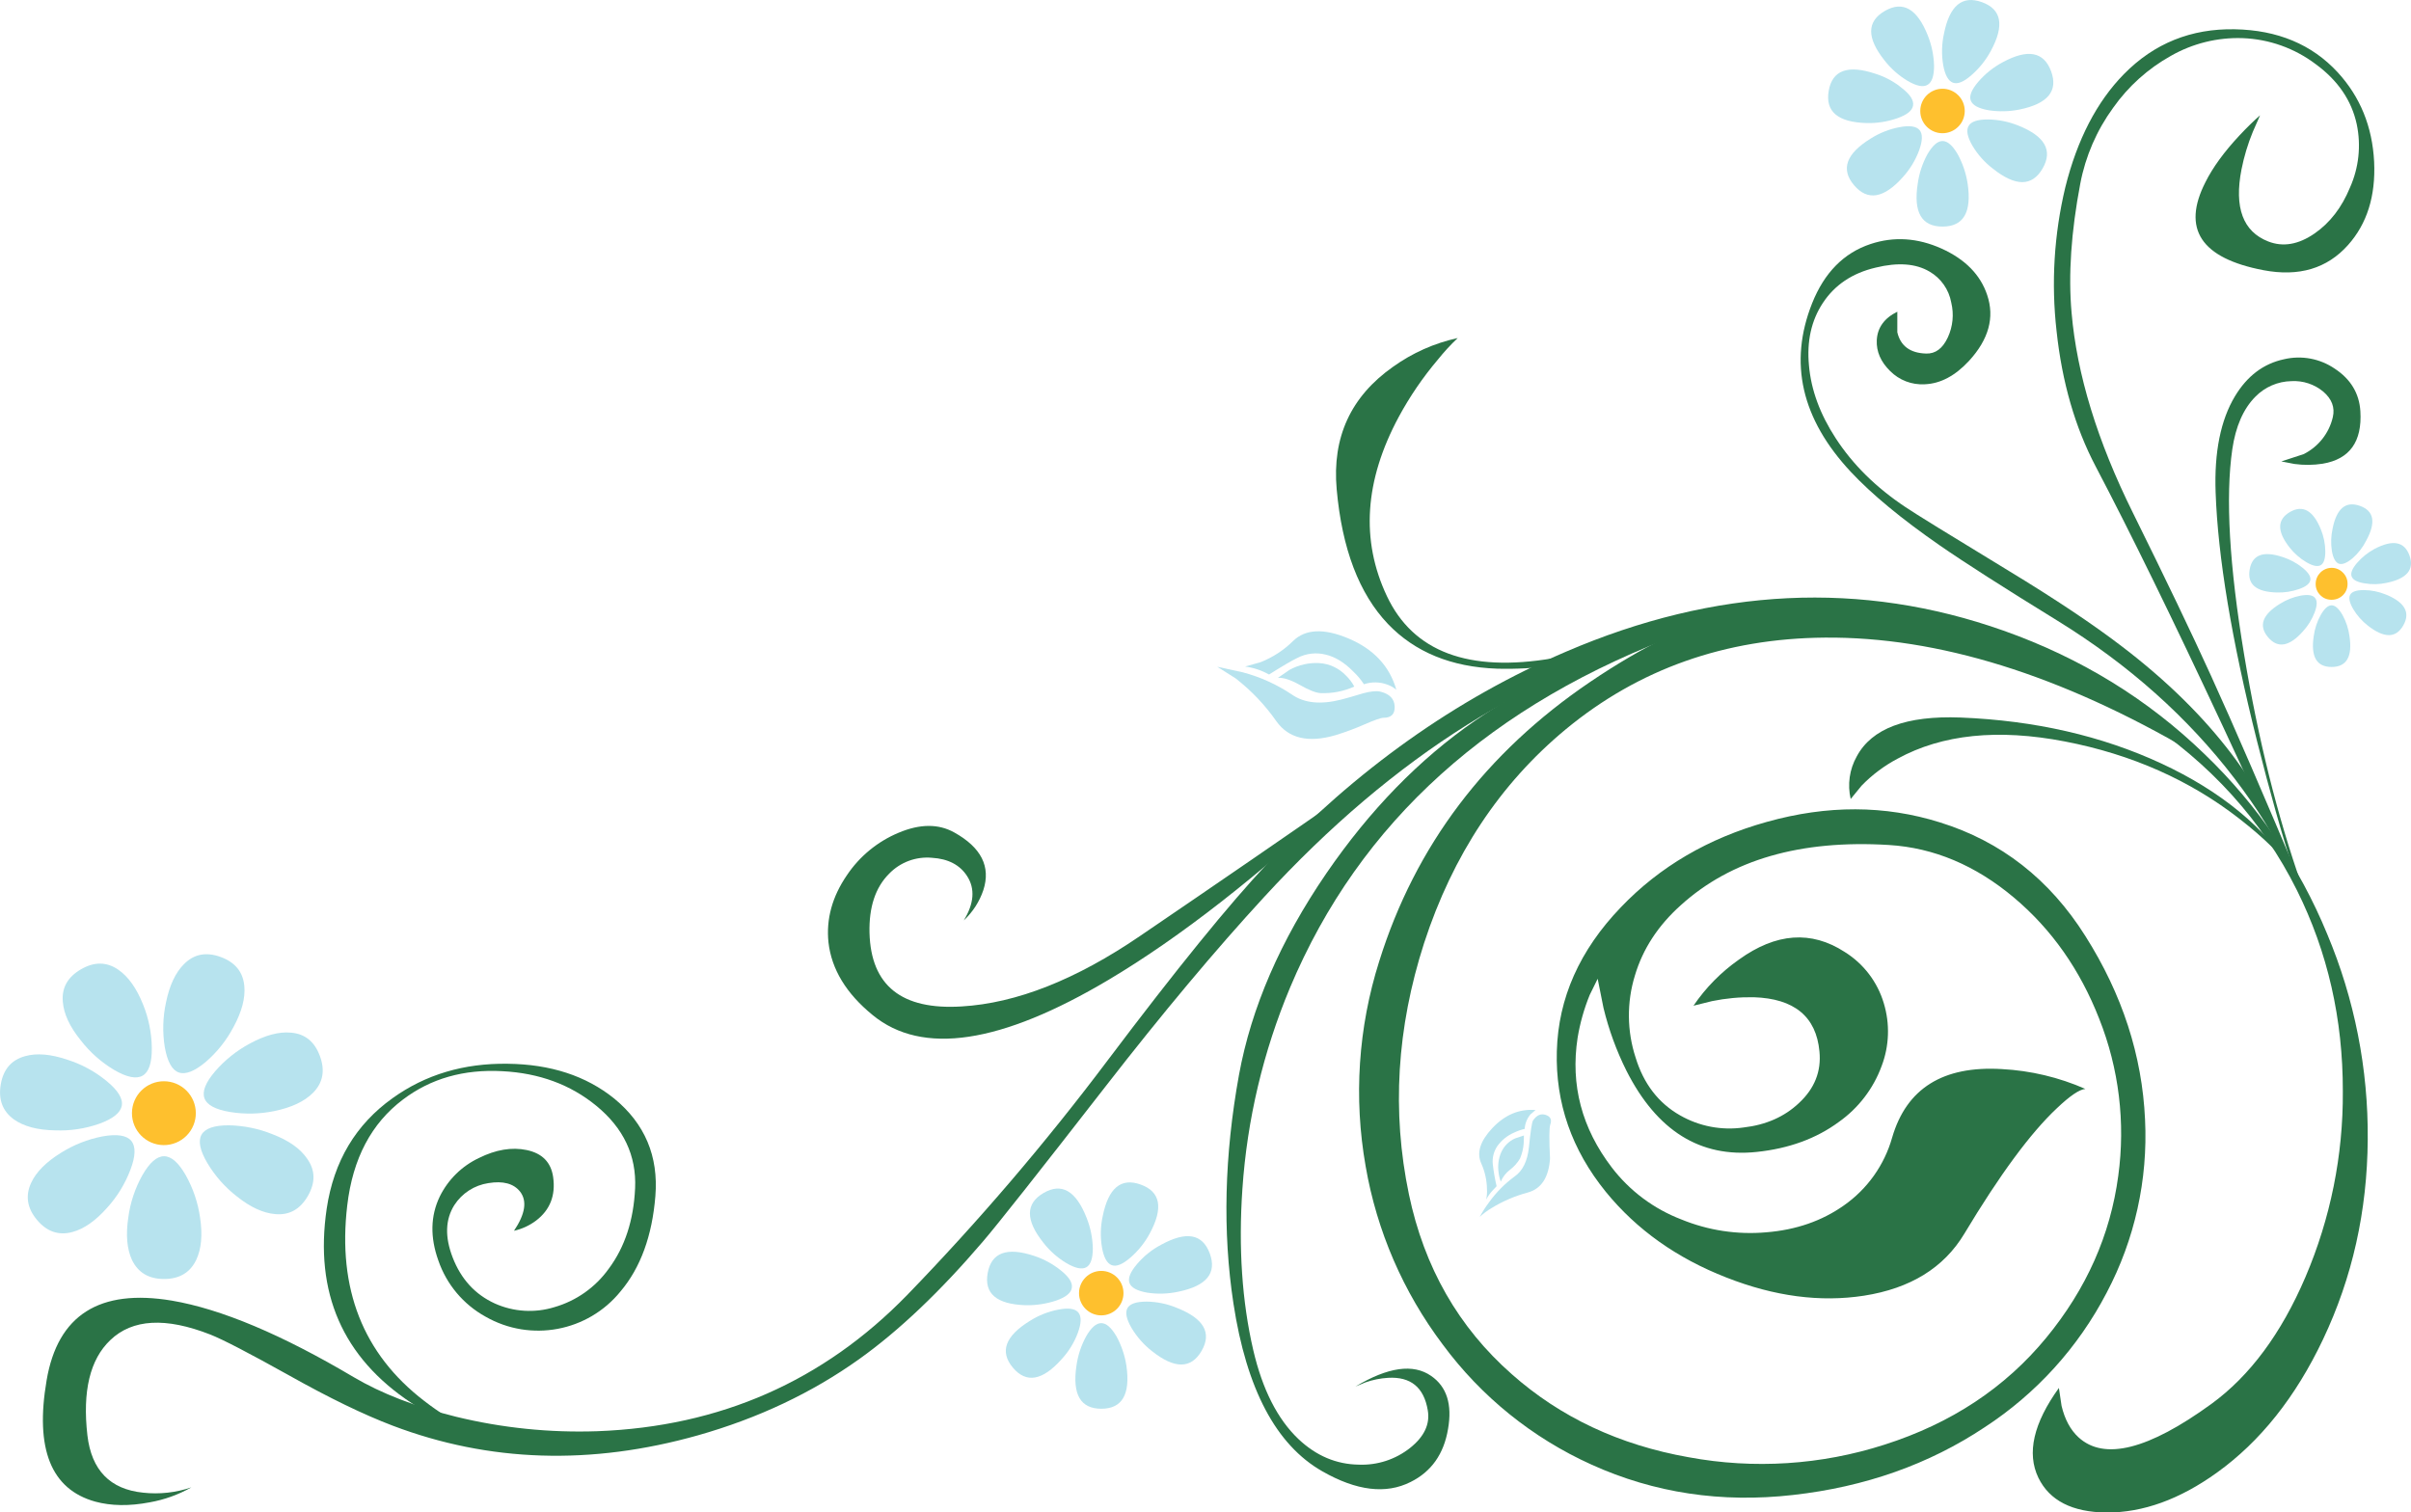 <?xml version="1.0" encoding="iso-8859-1"?>
<!-- Generator: Adobe Illustrator 20.1.0, SVG Export Plug-In . SVG Version: 6.00 Build 0)  -->
<svg version="1.0" id="Layer_1" xmlns="http://www.w3.org/2000/svg" xmlns:xlink="http://www.w3.org/1999/xlink" x="0px" y="0px"
	 viewBox="0 0 952.89 597.84" enable-background="new 0 0 952.89 597.84" xml:space="preserve">
<title>organicdesigns_0007</title>
<path fill="#2A7346" d="M846,283.62c27.507,18,48.107,40.753,61.8,68.26c12.16,24.407,18.21,50.92,18.15,79.54
	c0.158,25.23-4.88,50.222-14.8,73.42c-9.553,22.307-21.937,39.003-37.15,50.09c-24.9,18.1-42.41,22.497-52.53,13.19
	c-3.187-2.933-5.417-7.077-6.69-12.43l-1.05-7.07c-10.06,13.96-12.767,25.783-8.12,35.47c4.393,9.047,13.37,13.637,26.93,13.77
	c14.393,0.067,28.943-5.19,43.65-15.77c17.127-12.3,31.103-29.857,41.93-52.67c11.587-24.407,17.477-50.74,17.67-79
	c0.237-27.859-5.207-55.475-16-81.16c-11.025-26.815-27.519-51.037-48.43-71.12c-22.413-21.733-48.903-38.017-79.47-48.85
	c-56.16-19.887-113.827-17.113-173,8.32c-43.553,18.667-82.907,46.613-118.06,83.84c-14.967,15.867-35.947,41.71-62.94,77.53
	c-24.496,32.596-51.004,63.63-79.37,92.92c-33.153,34.067-73.96,52.007-122.42,53.82c-18.797,0.653-37.595-1.272-55.87-5.72
	c-16-3.953-29.5-9.18-40.5-15.68c-28.4-16.833-52.343-26.907-71.83-30.22c-28.6-4.78-45.09,5.703-49.47,31.45
	c-4.667,27.147,1.733,43.147,19.2,48c6.307,1.72,13.47,1.817,21.49,0.29c5.805-1.018,11.393-3.024,16.52-5.93
	c-6.134,2.099-12.656,2.816-19.1,2.1c-13.053-1.333-20.387-8.887-22-22.66c-2-17.46,1.023-30.013,9.07-37.66
	c8.727-8.347,21.877-9.08,39.45-2.2c4.9,1.913,15.343,7.33,31.33,16.25c15.74,8.84,29.343,15.437,40.81,19.79
	c38.14,14.467,78.35,15.74,120.63,3.82c23.813-6.753,45.05-16.79,63.71-30.11c15.727-11.22,32.027-26.707,48.9-46.46
	c5.793-6.753,21.967-27.21,48.52-61.37c22.54-29,43.427-53.95,62.66-74.85C551.073,298.6,606.697,263.747,666.49,250
	C729.657,235.447,789.493,246.653,846,283.62z"/>
<path fill="#2A7346" d="M235.63,437.05c10.827,8.86,15.953,19.727,15.38,32.6c-0.573,12.667-4.043,23.277-10.41,31.83
	c-5.243,7.346-12.817,12.703-21.49,15.2c-7.747,2.393-16.1,1.885-23.5-1.43c-7.833-3.567-13.407-9.65-16.72-18.25
	c-3.12-8.093-2.897-14.977,0.67-20.65c3.031-4.701,7.938-7.871,13.47-8.7c5.793-0.953,9.963,0.163,12.51,3.35
	c2.867,3.693,2.07,8.857-2.39,15.49c3.147-0.704,6.109-2.067,8.69-4c5.54-4.207,7.8-9.943,6.78-17.21
	c-0.827-5.86-4.33-9.43-10.51-10.71c-5.86-1.213-12.133-0.163-18.82,3.15c-6.727,3.171-12.181,8.53-15.47,15.2
	c-3.693,7.647-3.883,16.09-0.57,25.33c3.247,9.447,9.886,17.351,18.63,22.18c17.841,10.211,40.454,5.976,53.39-10
	c7.893-9.367,12.477-21.92,13.75-37.66c1.273-15.74-4.14-28.583-16.24-38.53c-11.14-8.987-25.18-13.577-42.12-13.77
	c-17.333-0.253-32.487,4.27-45.46,13.57c-14.58,10.387-23.273,24.95-26.08,43.69c-4.9,33.207,6.277,58.827,33.53,76.86
	c13.627,9.047,27.73,14.75,42.31,17.11c-12.86-2.667-25.31-8.667-37.35-18c-24.133-18.547-34.257-44.293-30.37-77.24
	c2.167-18.48,9.52-32.437,22.06-41.87c10.953-8.287,24.04-12.013,39.26-11.18C213.087,424.157,225.443,428.703,235.63,437.05z"/>
<path fill="#2A7346" d="M665.63,250c-6.747,0.953-15.247,3.12-25.5,6.5c-20.312,6.648-39.555,16.2-57.13,28.36
	c-22,15.167-41.613,35.307-58.84,60.42c-18.107,26.48-29.597,52.99-34.47,79.53c-5.793,31.927-6.527,62.07-2.2,90.43
	c5.16,33.84,16.877,55.953,35.15,66.34c13.5,7.713,25.12,9.117,34.86,4.21c8.213-4.08,13.147-11.06,14.8-20.94
	c1.72-9.753-0.51-16.753-6.69-21c-7.067-4.907-17.033-3.503-29.9,4.21l3.92-1.63c2.899-1.029,5.929-1.641,9-1.82
	c8.913-0.507,14.133,3.763,15.66,12.81c0.953,5.48-1.38,10.45-7,14.91c-5.743,4.552-12.928,6.894-20.25,6.6
	c-8.913-0.127-16.873-3.503-23.88-10.13c-8.26-7.867-14.203-19.567-17.83-35.1c-4.46-19.247-5.893-40.5-4.3-63.76
	c1.86-27.367,8.218-54.241,18.82-79.54C537.423,324.8,589.35,278,665.63,250z"/>
<path fill="#2A7346" d="M351.39,345.37c4.389-4.557,10.608-6.877,16.91-6.31c6.433,0.38,11.083,2.803,13.95,7.27
	c3.187,4.973,2.74,10.803-1.34,17.49c3.538-3.294,6.199-7.418,7.74-12c2.993-9.24-0.827-16.823-11.46-22.75
	c-6.24-3.507-13.593-3.473-22.06,0.1c-8.319,3.474-15.429,9.325-20.44,16.82c-5.793,8.473-8.213,17.3-7.26,26.48
	c1.207,10.667,7.033,20.257,17.48,28.77c19.547,16.06,50.653,11.393,93.32-14c28.067-16.693,59.323-41.107,93.77-73.24
	c-23.24,16.187-50.397,34.853-81.47,56c-25.333,17.273-48.83,26.547-70.49,27.82c-23.687,1.467-35.817-8.22-36.39-29.06
	C343.397,358.587,345.977,350.79,351.39,345.37z"/>
<path fill="#2A7346" d="M660.76,247.58l-0.1-2.58c-14.804,7.338-30.606,12.459-46.9,15.2c-33.333,5.673-55.207-2.517-65.62-24.57
	s-8.853-45.667,4.68-70.84c4.357-8.069,9.542-15.663,15.47-22.66c2.414-3.01,5.031-5.854,7.83-8.51
	c-9.215,2.005-17.921,5.878-25.58,11.38c-16.667,11.727-24.083,27.85-22.25,48.37c2.1,23.52,8.85,41.27,20.25,53.25
	c10.667,11.153,25.057,17.05,43.17,17.69c15,0.414,29.965-1.654,44.29-6.12c7.767-2.36,14.963-4.877,21.59-7.55
	C659.249,250.523,660.585,249.234,660.76,247.58z"/>
<path fill="#2A7346" d="M646.15,385.62c3.12-10.513,9.17-19.787,18.15-27.82c19.867-18,47.28-25.933,82.24-23.8
	c17.767,1.087,34.26,8.033,49.48,20.84c14.833,12.493,26.04,28.427,33.62,47.8c7.831,19.716,10.432,41.122,7.55,62.14
	c-3.12,23.387-12.607,44.72-28.46,64c-16.24,19.753-37.54,33.837-63.9,42.25c-25.016,8.051-51.64,9.758-77.48,4.97
	c-27.333-4.847-50.607-15.777-69.82-32.79c-21.08-18.547-34.643-42.253-40.69-71.12c-6.813-32.667-4.813-65.773,6-99.32
	c11.333-34.8,30-62.97,56-84.51c28.847-23.833,62.977-35.91,102.39-36.23c44.767-0.38,93.193,14.693,145.28,45.22
	c-9.613-10.9-24.353-21.417-44.22-31.55c-39.673-20.2-85.043-28.357-136.11-24.47c-17.827,4.907-37.057,14.34-57.69,28.3
	c-41.333,28-69.127,64.803-83.38,110.41c-8.31,26.19-10.152,54.003-5.37,81.06c4.409,25.572,14.855,49.724,30.47,70.45
	c15.21,20.595,35.453,36.94,58.79,47.47c24.767,11.22,51.32,15.22,79.66,12c28.46-3.187,53.707-12.11,75.74-26.77
	c20.368-13.276,36.966-31.583,48.19-53.15c11.112-21.041,16.359-44.684,15.19-68.45c-1.147-25.333-9.01-49.52-23.59-72.56
	c-14.133-22.433-33.3-37.41-57.5-44.93c-21.713-6.82-44.51-6.883-68.39-0.19c-23.113,6.44-42.343,17.69-57.69,33.75
	c-16.3,16.953-24.737,35.913-25.31,56.88c-0.573,20.46,5.89,39.007,19.39,55.64c12.16,14.913,28.047,26.193,47.66,33.84
	c18.973,7.453,37.09,9.843,54.35,7.17c18.34-2.867,31.553-11.023,39.64-24.47c14-23.333,26.193-39.87,36.58-49.61
	c5.16-4.907,8.917-7.457,11.27-7.65c-10.436-4.585-21.617-7.242-33-7.84c-23.24-1.4-37.693,7.617-43.36,27.05
	c-3.078,10.888-9.826,20.378-19.1,26.86c-8.667,6.12-18.887,9.657-30.66,10.61c-11.443,1.011-22.962-0.738-33.59-5.1
	c-10.849-4.162-20.335-11.243-27.41-20.46c-11.907-15.553-16.427-32.667-13.56-51.34c0.957-5.801,2.56-11.476,4.78-16.92l3.15-6.4
	l2.29,11.47c2.079,8.601,5.121,16.941,9.07,24.86c12.033,23.773,29.193,34.48,51.48,32.12c12.733-1.333,23.557-5.283,32.47-11.85
	c7.745-5.476,13.642-13.176,16.91-22.08c3.041-7.961,3.343-16.708,0.86-24.86c-2.503-8.422-8.007-15.634-15.47-20.27
	c-13.18-8.54-27.093-7.54-41.74,3c-7.062,4.94-13.162,11.128-18,18.26l7.35-1.82c5.405-1.106,10.914-1.619,16.43-1.53
	c16.047,0.507,24.713,7.643,26,21.41c0.78,7.873-1.917,14.677-8.09,20.41c-5.733,5.42-13.023,8.64-21.87,9.66
	c-8.677,1.254-17.523-0.432-25.13-4.79c-8.533-4.847-14.39-12.463-17.57-22.85C642.999,407.507,642.901,396.191,646.15,385.62z"/>
<path fill="#2A7346" d="M893.24,45.58c-2.42,2.1-5.127,4.743-8.12,7.93c-6.08,6.507-10.57,12.67-13.47,18.49
	c-9.427,18.48-1.787,30.08,22.92,34.8c14,2.667,25.143-0.647,33.43-9.94c7.513-8.413,10.953-19.377,10.32-32.89
	c-0.7-13.913-5.507-25.713-14.42-35.4c-10.187-11.027-23.75-16.693-40.69-17c-17.253-0.32-31.837,5.577-43.75,17.69
	c-10.76,10.96-18.497,25.903-23.21,44.83c-4.436,18.583-5.6,37.797-3.44,56.78c2.167,20.2,7.323,38.043,15.47,53.53
	c13.693,26.067,30.44,60.29,50.24,102.67c9.867,21.16,18.367,39.737,25.5,55.73l5.64,7.07c-14.9-35.5-26.84-63.097-35.82-82.79
	c-7.507-16.507-17.787-37.953-30.84-64.34c-14.073-28.36-22.16-54.743-24.26-79.15c-1.333-14.913-0.187-31.913,3.44-51
	c2.056-10.84,6.497-21.087,13-30c5.972-8.465,13.771-15.478,22.82-20.52c8.595-4.902,18.381-7.325,28.27-7
	c10.499,0.371,20.627,3.975,29,10.32c8.747,6.407,14.14,14.317,16.18,23.73c1.761,8.407,0.827,17.155-2.67,25
	c-3.247,7.9-7.913,13.953-14,18.16c-6.367,4.4-12.48,5.45-18.34,3.15c-9.967-3.913-13.483-13.39-10.55-28.43
	c1.008-5.104,2.512-10.098,4.49-14.91L893.24,45.58z"/>
<path fill="#2A7346" d="M882.26,177.6c1.333-9.047,4.357-15.96,9.07-20.74c3.769-3.882,8.921-6.114,14.33-6.21
	c4.538-0.248,9.003,1.219,12.51,4.11c3.44,2.933,4.713,6.31,3.82,10.13c-1.477,6.357-5.717,11.723-11.56,14.63l-8.79,2.87l5.16,1
	c3.712,0.513,7.478,0.479,11.18-0.1c10.667-1.787,15.633-8.7,14.9-20.74c-0.447-7.073-3.82-12.68-10.12-16.82
	c-5.865-4.008-13.146-5.361-20.06-3.73c-8.087,1.72-14.55,6.597-19.39,14.63c-5.667,9.433-8.213,22.1-7.64,38
	c0.887,25.487,6.33,58.21,16.33,98.17c5.033,20,9.967,37.463,14.8,52.39l2.87,4.68c-9.613-27.407-17.19-57.773-22.73-91.1
	C881.08,223.59,879.52,196.533,882.26,177.6z"/>
<path fill="#2A7346" d="M762.58,107.34c4.527,2.617,7.673,7.094,8.6,12.24c1.122,4.61,0.649,9.463-1.34,13.77
	c-2.04,4.4-4.907,6.533-8.6,6.4c-6.307-0.193-10.097-2.997-11.37-8.41v-8.13c-5.16,2.547-7.867,6.307-8.12,11.28
	c-0.193,4.46,1.557,8.507,5.25,12.14c3.61,3.655,8.622,5.573,13.75,5.26c6.173-0.253,12-3.343,17.48-9.27
	c7.767-8.473,10.153-17.14,7.16-26c-2.667-8-8.667-14.117-18-18.35c-9.487-4.267-18.847-4.873-28.08-1.82
	c-10.573,3.507-18.277,11.313-23.11,23.42c-9.333,23.52-4.24,45.73,15.28,66.63c8.28,8.86,19.963,18.527,35.05,29
	c9.74,6.753,25.277,16.697,46.61,29.83c28.207,17.4,51.577,38.24,70.11,62.52c9.233,12.173,15.663,22.593,19.29,31.26l4.2,6.12
	c-10.38-33.073-33.017-62.93-67.91-89.57c-11.46-8.793-26.423-18.793-44.89-30c-23.687-14.4-37.313-22.813-40.88-25.24
	c-11.587-7.713-20.757-16.763-27.51-27.15c-6.24-9.56-9.773-19.183-10.6-28.87c-0.893-9.493,0.92-17.683,5.44-24.57
	c4.713-7.2,11.687-11.883,20.92-14.05C750.077,103.633,757.167,104.153,762.58,107.34z"/>
<path fill="#2A7346" d="M733.83,299c-2.868,5.112-3.721,11.112-2.39,16.82l4.3-5.26c4.161-4.292,8.973-7.9,14.26-10.69
	c17.64-9.627,39.673-11.89,66.1-6.79c26.427,5.1,49.477,15.33,69.15,30.69c9.807,7.647,17.003,14.783,21.59,21.41
	c-11.527-18-29.07-32.467-52.63-43.4c-23.56-10.933-49.997-16.987-79.31-18.16C753.44,282.793,739.75,287.92,733.83,299z"/>
<path fill="#FEC02E" d="M73.73,448.9c4.91-4.947,4.88-12.937-0.067-17.847c-2.345-2.328-5.509-3.643-8.813-3.663
	c-6.97-0.043-12.654,5.573-12.697,12.543s5.573,12.654,12.543,12.697C68.086,452.65,71.342,451.306,73.73,448.9z"/>
<path fill="#B7E3EE" d="M79.08,481.31c-0.831-5.877-2.743-11.549-5.64-16.73c-2.867-5.033-5.733-7.55-8.6-7.55
	c-2.867,0-5.733,2.517-8.6,7.55c-2.891,5.175-4.771,10.852-5.54,16.73c-1.013,6.82-0.53,12.383,1.45,16.69
	c2.42,5.033,6.653,7.55,12.7,7.55c6.047,0,10.28-2.517,12.7-7.55C79.59,493.693,80.1,488.13,79.08,481.31z"/>
<path fill="#B7E3EE" d="M51.86,450.91c-1.847-2.167-5.637-2.74-11.37-1.72c-5.831,1.133-11.402,3.337-16.43,6.5
	c-5.86,3.633-9.777,7.583-11.75,11.85c-2.353,5.1-1.59,9.977,2.29,14.63c3.88,4.653,8.53,6.263,13.95,4.83
	c4.587-1.213,9.17-4.4,13.75-9.56c4.011-4.405,7.153-9.528,9.26-15.1C53.607,456.953,53.707,453.143,51.86,450.91z"/>
<path fill="#B7E3EE" d="M48.13,437.05c0.507-2.807-1.493-6.057-6-9.75c-4.573-3.765-9.824-6.62-15.47-8.41
	c-6.56-2.233-12.13-2.71-16.71-1.43c-5.413,1.467-8.63,5.193-9.65,11.18c-1.02,5.987,0.723,10.607,5.23,13.86
	c3.887,2.74,9.3,4.173,16.24,4.3c5.904,0.242,11.801-0.634,17.38-2.58C44.63,442.247,47.623,439.857,48.13,437.05z"/>
<path fill="#B7E3EE" d="M46.8,383.33c-4.587-3.187-9.52-3.25-14.8-0.19s-7.67,7.347-7.17,12.86c0.38,4.78,2.737,9.847,7.07,15.2
	c3.621,4.692,8.092,8.661,13.18,11.7c5.033,2.933,8.79,3.697,11.27,2.29c2.48-1.407,3.697-5.037,3.65-10.89
	c-0.058-5.902-1.225-11.74-3.44-17.21C54,390.657,50.747,386.07,46.8,383.33z"/>
<path fill="#B7E3EE" d="M96.56,389.73c-0.507-5.547-3.627-9.37-9.36-11.47s-10.573-1.143-14.52,2.87
	c-3.333,3.333-5.69,8.367-7.07,15.1c-1.266,5.815-1.429,11.815-0.48,17.69c1.02,5.733,2.867,9.067,5.54,10
	c2.673,0.933,6.24-0.47,10.7-4.21c4.451-3.853,8.144-8.503,10.89-13.71C95.573,399.933,97.007,394.51,96.56,389.73z"/>
<path fill="#B7E3EE" d="M80.8,434.09c0.953,2.667,4.327,4.483,10.12,5.45c5.83,0.951,11.786,0.822,17.57-0.38
	c6.747-1.4,11.81-3.79,15.19-7.17c3.947-3.953,4.87-8.797,2.77-14.53s-5.917-8.827-11.45-9.28c-4.713-0.447-10.127,0.987-16.24,4.3
	c-5.219,2.792-9.88,6.521-13.75,11C81.25,427.873,79.847,431.41,80.8,434.09z"/>
<path fill="#B7E3EE" d="M79.65,448.52c-1.4,2.487-0.637,6.213,2.29,11.18c3.026,5.091,6.981,9.569,11.66,13.2
	c5.333,4.267,10.397,6.6,15.19,7c5.54,0.507,9.837-1.883,12.89-7.17c3.053-5.287,2.957-10.197-0.29-14.73
	c-2.667-3.953-7.22-7.173-13.66-9.66c-5.5-2.223-11.359-3.423-17.29-3.54C84.647,444.793,81.05,446.033,79.65,448.52z"/>
<path fill="#FEC02E" d="M441.46,517.35c3.43-3.436,3.425-9.001-0.011-12.431c-1.645-1.642-3.874-2.566-6.199-2.569
	c-4.85,0.011-8.779,3.94-8.79,8.79c-0.007,4.849,3.918,8.786,8.767,8.793C437.566,519.937,439.809,519.007,441.46,517.35z"/>
<path fill="#B7E3EE" d="M435.25,523c-2,0-4,1.753-6,5.26c-1.97,3.623-3.264,7.574-3.82,11.66c-1.653,11.28,1.627,16.92,9.84,16.92
	c8.213,0,11.523-5.64,9.93-16.92c-0.618-4.085-1.945-8.031-3.92-11.66C439.233,524.753,437.223,523,435.25,523z"/>
<path fill="#B7E3EE" d="M426.18,518.79c-1.273-1.527-3.883-1.91-7.83-1.15c-4.034,0.763-7.886,2.287-11.35,4.49
	c-9.74,6-11.97,12.15-6.69,18.45c5.28,6.3,11.71,5.183,19.29-3.35c2.791-3.024,4.965-6.563,6.4-10.42
	C427.393,522.99,427.453,520.317,426.18,518.79z"/>
<path fill="#B7E3EE" d="M423.6,509.13c0.38-2-0.99-4.263-4.11-6.79c-3.198-2.629-6.857-4.64-10.79-5.93
	c-10.76-3.567-16.873-1.303-18.34,6.79c-1.467,8.093,3.5,12.33,14.9,12.71c4.118,0.095,8.221-0.521,12.13-1.82
	C421.21,512.757,423.28,511.103,423.6,509.13z"/>
<path fill="#B7E3EE" d="M429.43,481.31c-4.2-10.667-9.867-13.917-17-9.75c-7.133,4.167-7.167,10.7-0.1,19.6
	c2.526,3.256,5.635,6.013,9.17,8.13c3.5,2.04,6.11,2.583,7.83,1.63c1.72-0.953,2.58-3.47,2.58-7.55
	C431.812,489.234,430.972,485.149,429.43,481.31z"/>
<path fill="#B7E3EE" d="M450.82,468.22c-7.767-2.807-12.767,1.367-15,12.52c-0.887,4.053-0.985,8.239-0.29,12.33
	c0.7,3.953,1.973,6.287,3.82,7c1.847,0.713,4.33-0.287,7.45-3c3.109-2.694,5.698-5.934,7.64-9.56
	C459.86,477.45,458.653,471.02,450.82,468.22z"/>
<path fill="#B7E3EE" d="M453.4,510.95c4.095,0.632,8.272,0.503,12.32-0.38c11.14-2.293,15.28-7.327,12.42-15.1
	c-2.86-7.773-9.26-8.93-19.2-3.47c-3.646,1.912-6.888,4.509-9.55,7.65c-2.667,3.12-3.667,5.607-3,7.46S449.393,510.243,453.4,510.95
	z"/>
<path fill="#B7E3EE" d="M455.31,534.08c8.913,7.073,15.44,7.04,19.58-0.1c4.14-7.14,0.893-12.807-9.74-17
	c-3.801-1.6-7.876-2.446-12-2.49c-4.073,0-6.59,0.86-7.55,2.58c-0.96,1.72-0.42,4.333,1.62,7.84
	C449.326,528.441,452.069,531.551,455.31,534.08z"/>
<path fill="#FEC02E" d="M773.94,50.08c3.432-3.425,3.438-8.984,0.013-12.417c-0.004-0.004-0.009-0.009-0.013-0.013
	c-3.436-3.43-9.001-3.425-12.431,0.011c-1.642,1.645-2.566,3.874-2.569,6.199c-0.013,4.849,3.908,8.79,8.757,8.803
	C770.039,52.669,772.287,51.739,773.94,50.08z"/>
<path fill="#B7E3EE" d="M767.74,89.56c8.28,0,11.59-5.64,9.93-16.92c-0.62-4.078-1.947-8.017-3.92-11.64
	c-2.04-3.507-4.04-5.26-6-5.26c-1.96,0-3.96,1.753-6,5.26c-1.97,3.623-3.264,7.574-3.82,11.66
	C756.19,83.927,759.46,89.56,767.74,89.56z"/>
<path fill="#B7E3EE" d="M758.66,51.42c-1.273-1.527-3.917-1.91-7.93-1.15c-4.041,0.761-7.9,2.285-11.37,4.49
	c-9.74,6-11.937,12.15-6.59,18.45c5.347,6.3,11.78,5.23,19.3-3.21c2.781-3.069,4.953-6.639,6.4-10.52
	C759.87,55.633,759.933,52.947,758.66,51.42z"/>
<path fill="#B7E3EE" d="M756.08,41.76c0.38-2-1.02-4.263-4.2-6.79c-3.146-2.632-6.783-4.614-10.7-5.83
	c-10.887-3.633-17.03-1.37-18.43,6.79s3.6,12.397,15,12.71c4.125,0.097,8.234-0.55,12.13-1.91
	C753.693,45.39,755.76,43.733,756.08,41.76z"/>
<path fill="#B7E3EE" d="M744.81,23.88c2.532,3.254,5.649,6.008,9.19,8.12c3.5,2.04,6.11,2.55,7.83,1.53
	c1.72-1.02,2.573-3.53,2.56-7.53c-0.105-4.116-0.945-8.18-2.48-12c-4.2-10.58-9.867-13.8-17-9.66S737.743,14.993,744.81,23.88z"/>
<path fill="#B7E3EE" d="M771.84,32.68c1.847,0.7,4.297-0.3,7.35-3c3.109-2.694,5.698-5.934,7.64-9.56
	c5.447-10.047,4.27-16.47-3.53-19.27c-7.8-2.8-12.8,1.373-15,12.52c-0.89,4.053-0.992,8.239-0.3,12.33
	C768.713,29.653,769.993,31.98,771.84,32.68z"/>
<path fill="#B7E3EE" d="M778.91,39.75c0.7,1.847,3.033,3.12,7,3.82c4.091,0.633,8.263,0.535,12.32-0.29
	c11.14-2.293,15.28-7.327,12.42-15.1c-2.86-7.773-9.26-8.953-19.2-3.54c-3.624,1.946-6.86,4.538-9.55,7.65
	C779.207,35.43,778.21,37.917,778.91,39.75z"/>
<path fill="#B7E3EE" d="M778.05,49.79c-1.02,1.72-0.51,4.333,1.53,7.84c2.1,3.519,4.857,6.601,8.12,9.08
	c8.913,7.073,15.44,7.04,19.58-0.1s0.923-12.807-9.65-17c-3.815-1.54-7.886-2.351-12-2.39C781.53,47.213,779.003,48.07,778.05,49.79
	z"/>
<path fill="#FEC02E" d="M926,235.25c1.196-1.184,1.851-2.808,1.81-4.49c0.029-1.653-0.626-3.245-1.81-4.4
	c-1.169-1.23-2.794-1.921-4.49-1.91c-3.47,0.033-6.273,2.84-6.3,6.31c-0.061,3.424,2.665,6.249,6.088,6.31
	c0.071,0.001,0.141,0.001,0.212,0C923.189,237.086,924.806,236.431,926,235.25z"/>
<path fill="#B7E3EE" d="M921.51,239.26c-1.4,0-2.833,1.273-4.3,3.82c-1.441,2.606-2.38,5.458-2.77,8.41
	c-1.207,8.093,1.15,12.14,7.07,12.14s8.277-4.047,7.07-12.14c-0.39-2.952-1.329-5.804-2.77-8.41
	C924.343,240.533,922.91,239.26,921.51,239.26z"/>
<path fill="#B7E3EE" d="M914.92,236.3c-0.893-1.087-2.773-1.373-5.64-0.86c-2.917,0.556-5.703,1.659-8.21,3.25
	c-6.94,4.267-8.5,8.663-4.68,13.19c3.82,4.527,8.437,3.73,13.85-2.39c1.986-2.173,3.541-4.705,4.58-7.46
	C915.847,239.29,915.88,237.38,914.92,236.3z"/>
<path fill="#B7E3EE" d="M913.11,229.32c0.253-1.4-0.767-3.027-3.06-4.88c-2.303-1.861-4.926-3.288-7.74-4.21
	c-7.767-2.613-12.16-0.987-13.18,4.88s2.577,8.893,10.79,9.08c2.954,0.089,5.9-0.365,8.69-1.34
	C911.357,231.897,912.857,230.72,913.11,229.32z"/>
<path fill="#B7E3EE" d="M905.08,202.36c-5.16,2.993-5.193,7.71-0.1,14.15c1.829,2.298,4.062,4.244,6.59,5.74
	c2.547,1.467,4.427,1.85,5.64,1.15s1.817-2.517,1.81-5.45c-0.029-2.949-0.613-5.866-1.72-8.6
	C914.253,201.783,910.18,199.453,905.08,202.36z"/>
<path fill="#B7E3EE" d="M924.38,222.82c1.333,0.447,3.117-0.253,5.35-2.1c2.248-1.96,4.096-4.337,5.44-7
	c3.947-7.2,3.12-11.79-2.48-13.77c-5.6-1.98-9.197,1.02-10.79,9c-0.632,2.888-0.73,5.867-0.29,8.79
	C922.117,220.613,923.04,222.307,924.38,222.82z"/>
<path fill="#B7E3EE" d="M929.44,227.89c0.507,1.333,2.193,2.227,5.06,2.68c2.914,0.509,5.9,0.444,8.79-0.19c8-1.66,11-5.26,9-10.8
	c-2-5.54-6.623-6.4-13.87-2.58c-2.606,1.42-4.936,3.297-6.88,5.54C929.633,224.767,928.933,226.55,929.44,227.89z"/>
<path fill="#B7E3EE" d="M928.87,235.06c-0.7,1.213-0.317,3.093,1.15,5.64c1.51,2.548,3.488,4.787,5.83,6.6
	c6.433,5.033,11.1,5,14-0.1c2.9-5.1,0.567-9.18-7-12.24c-2.733-1.108-5.651-1.692-8.6-1.72
	C931.363,233.24,929.57,233.847,928.87,235.06z"/>
<path fill="#B7E3EE" d="M545.57,273.39c-1.527-0.38-3.82-0.157-6.88,0.67c-3.76,1.147-6.657,1.977-8.69,2.49
	c-8.087,2.04-14.55,1.373-19.39-2c-5.93-3.986-12.483-6.957-19.39-8.79l-10.12-2.2l7.26,4.59c6.205,4.822,11.646,10.553,16.14,17
	c4.84,6.753,12.61,8.57,23.31,5.45c3.935-1.203,7.795-2.639,11.56-4.3c3.947-1.72,6.43-2.58,7.45-2.58
	c3.053,0,4.517-1.497,4.39-4.49C551.083,276.237,549.203,274.29,545.57,273.39z"/>
<path fill="#B7E3EE" d="M535.25,271.38c-0.873-1.634-2-3.12-3.34-4.4c-2.764-2.892-6.517-4.634-10.51-4.88
	c-4.09-0.223-8.161,0.705-11.75,2.68l-4.58,3.15c2.167-0.127,4.97,0.767,8.41,2.68c3.693,2.1,6.463,3.217,8.31,3.35
	C526.417,274.166,531.027,273.282,535.25,271.38z"/>
<path fill="#B7E3EE" d="M534.87,265.46c1.589,1.498,2.999,3.176,4.2,5c3.047-1.026,6.357-0.959,9.36,0.19
	c1.26,0.45,2.426,1.128,3.44,2c-2.667-9.367-9.033-16.153-19.1-20.36c-9.613-4-16.84-3.65-21.68,1.05
	c-3.683,3.647-8.068,6.509-12.89,8.41l-6.11,1.72c3.327,0.428,6.54,1.498,9.46,3.15c5.287-3.333,9.043-5.533,11.27-6.6
	c3.448-1.771,7.424-2.219,11.18-1.26C527.747,259.653,531.37,261.887,534.87,265.46z"/>
<path fill="#B7E3EE" d="M588.55,475.19c-1.39,1.845-2.637,3.794-3.73,5.83c1.398-1.309,2.934-2.462,4.58-3.44
	c4.479-2.76,9.337-4.852,14.42-6.21c5.333-1.467,8.263-5.927,8.79-13.38c-0.38-7.713-0.347-12.207,0.1-13.48
	c0.7-1.913,0.097-3.187-1.81-3.82c-1.907-0.633-3.573,0.1-5,2.2c-0.447,0.667-0.987,4.173-1.62,10.52
	c-0.573,5.547-2.483,9.433-5.73,11.66C594.71,467.902,591.336,471.317,588.55,475.19z"/>
<path fill="#B7E3EE" d="M593.14,467.07c0.78-1.85,2.032-3.464,3.63-4.68c1.618-1.217,2.978-2.743,4-4.49
	c0.789-1.888,1.272-3.89,1.43-5.93l0.1-3.15l-3.53,1.18c-2.421,1.087-4.357,3.027-5.44,5.45c-1.091,2.516-1.455,5.288-1.05,8
	C592.418,464.687,592.707,465.903,593.14,467.07z"/>
<path fill="#B7E3EE" d="M590,460.28c-0.292-2.564,0.347-5.147,1.8-7.28c1.702-2.358,4.015-4.208,6.69-5.35
	c1.314-0.626,2.692-1.105,4.11-1.43c0.116-2.112,0.92-4.128,2.29-5.74l2-1.72c-6.433-0.507-12.133,1.883-17.1,7.17
	c-4.773,5.1-6.237,9.72-4.39,13.86c1.449,3.184,2.228,6.632,2.29,10.13c0.086,1.41-0.011,2.825-0.29,4.21
	c0.702-1.368,1.601-2.625,2.67-3.73l1.43-1.53C590.831,466.039,590.33,463.17,590,460.28z"/>
</svg>
